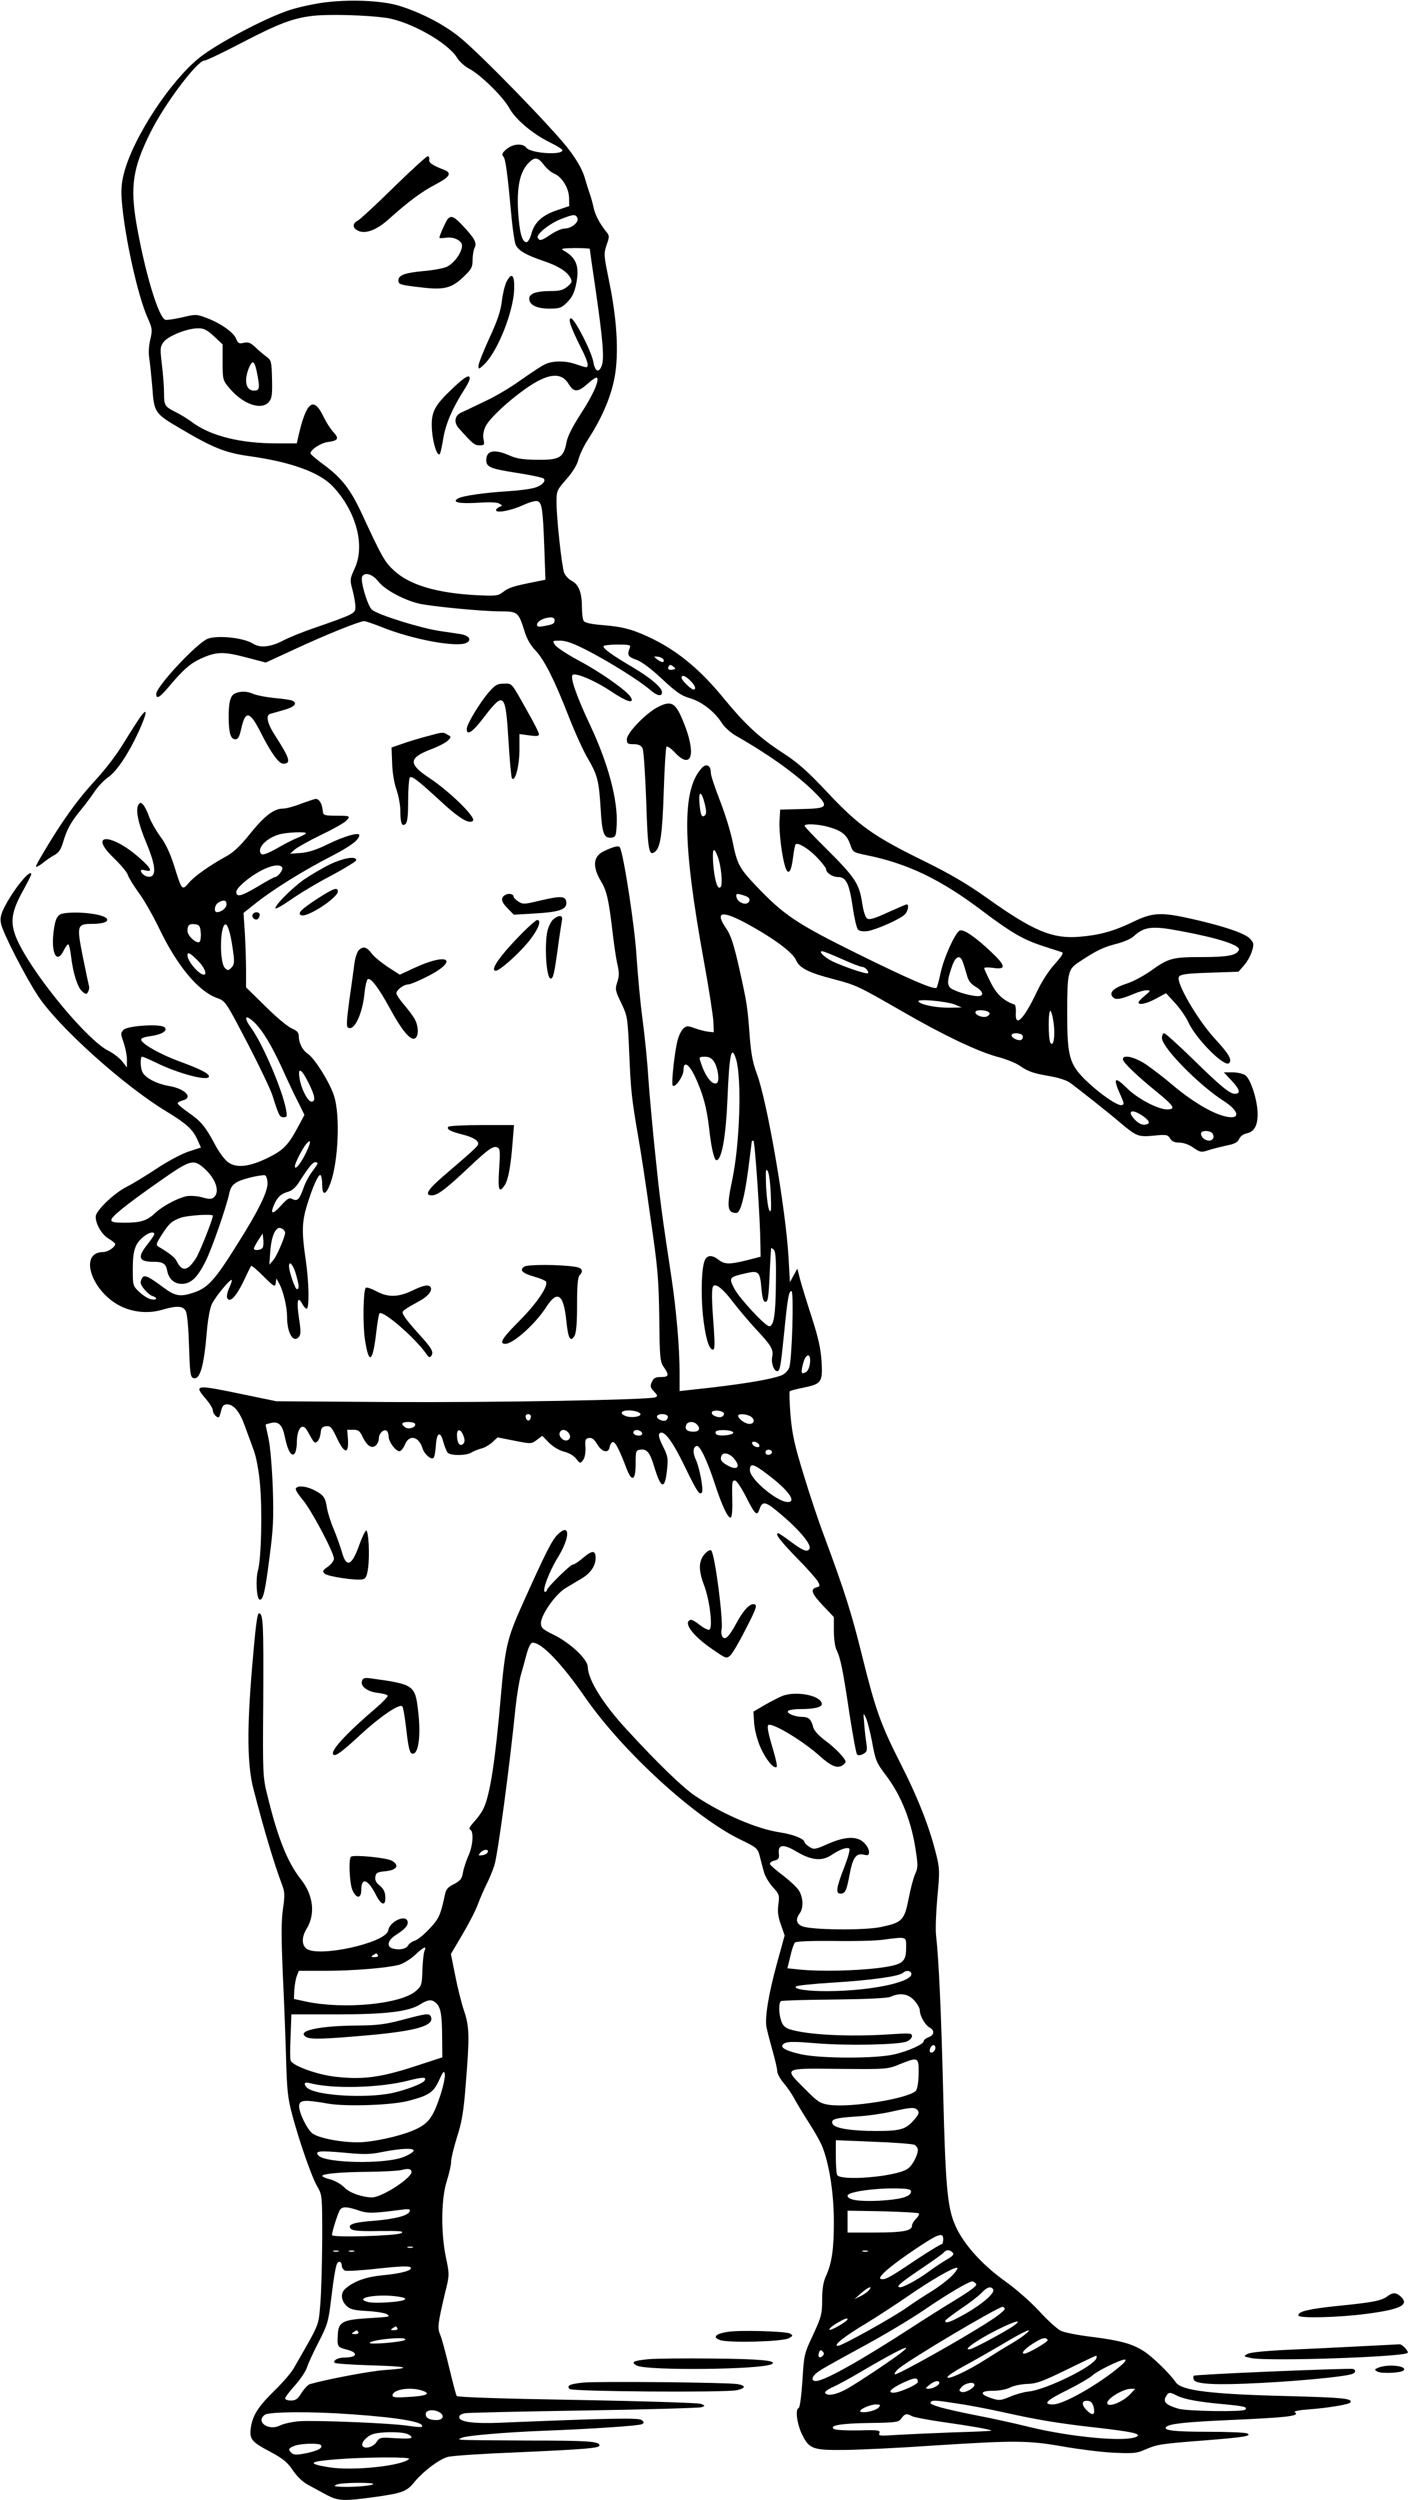 <?xml version="1.0" standalone="no"?>
<!DOCTYPE svg PUBLIC "-//W3C//DTD SVG 20010904//EN"
 "http://www.w3.org/TR/2001/REC-SVG-20010904/DTD/svg10.dtd">
<svg version="1.0" xmlns="http://www.w3.org/2000/svg"
 width="721pt" height="1280pt" viewBox="0 0 721 1280"
 preserveAspectRatio="xMidYMid meet">
<g transform="translate(0,1280) scale(0.1,-0.1)"
fill="#000000" stroke="none">
<path d="M1645 12785 c-55 -8 -134 -26 -175 -41 -124 -43 -359 -168 -447 -238
-152 -121 -343 -413 -389 -596 -12 -47 -15 -86 -10 -143 15 -181 81 -479 131
-592 25 -56 26 -63 15 -112 -8 -30 -10 -69 -6 -95 4 -24 11 -92 16 -151 9
-130 12 -134 147 -213 164 -97 227 -122 347 -139 218 -30 365 -84 433 -158
119 -129 164 -303 108 -420 -23 -51 -24 -55 -10 -107 8 -30 15 -69 15 -87 0
-34 -3 -36 -225 -113 -49 -17 -116 -44 -148 -61 -63 -32 -115 -37 -150 -15
-48 31 -181 45 -233 26 -56 -22 -264 -245 -264 -283 0 -28 17 -19 62 34 75 90
112 122 166 147 80 36 115 37 230 7 l103 -27 152 70 c157 73 329 142 352 142
7 0 48 -14 91 -31 159 -64 385 -105 433 -80 29 16 12 38 -33 45 -17 3 -62 9
-101 15 -103 15 -325 85 -351 110 -23 22 -61 152 -49 170 14 24 54 11 84 -28
34 -42 131 -94 210 -112 64 -14 321 -39 413 -39 89 0 93 -3 124 -102 11 -37
31 -72 55 -97 46 -48 98 -151 172 -341 31 -80 75 -176 97 -213 50 -86 57 -114
66 -260 7 -126 17 -151 58 -145 19 3 21 11 24 67 6 125 -43 310 -134 504 -74
157 -108 256 -90 263 22 8 117 -33 196 -86 79 -53 119 -65 101 -31 -17 32
-151 127 -265 188 -60 32 -115 68 -124 81 -14 22 -14 22 27 22 30 0 69 -14
146 -54 113 -59 261 -152 313 -197 36 -32 62 -37 62 -13 0 24 -58 73 -152 129
-102 60 -148 93 -148 106 0 5 32 9 71 9 64 0 70 -2 64 -17 -15 -36 -9 -46 32
-60 28 -10 73 -43 132 -98 72 -67 98 -86 142 -99 61 -17 128 -69 165 -127 13
-21 45 -50 71 -65 163 -93 296 -187 391 -277 91 -88 87 -96 -50 -99 l-113 -3
-3 -55 c-4 -60 13 -192 30 -241 15 -43 30 -23 39 51 4 34 10 64 13 67 12 12
67 -22 111 -68 25 -26 45 -53 45 -58 0 -19 32 -41 60 -41 42 0 58 -30 76 -150
8 -57 20 -110 27 -118 7 -9 24 -12 49 -9 42 6 163 59 190 84 17 15 25 53 11
53 -3 0 -47 -19 -96 -41 -67 -31 -94 -39 -106 -32 -10 6 -20 38 -27 86 -15 94
-37 127 -188 277 -58 57 -106 108 -106 112 0 13 73 9 127 -7 65 -19 90 -40
107 -89 13 -39 15 -40 82 -54 213 -43 383 -125 599 -289 145 -109 205 -144
310 -178 44 -14 86 -28 93 -30 10 -4 -3 -23 -37 -61 -31 -34 -68 -91 -92 -143
-68 -143 -113 -186 -107 -103 1 19 -2 37 -7 39 -56 19 -92 53 -122 113 -18 36
-33 69 -33 73 0 5 20 5 44 2 69 -11 68 9 -6 79 -82 78 -143 120 -163 112 -23
-9 -83 -141 -99 -220 -8 -37 -17 -70 -20 -73 -12 -12 -142 44 -411 177 -305
151 -371 195 -512 343 -88 93 -98 112 -122 230 -10 51 -40 146 -65 210 -25 64
-46 127 -46 140 0 39 -23 51 -47 24 -102 -111 -99 -382 12 -991 25 -136 46
-274 48 -305 l2 -56 -29 3 c-16 2 -47 10 -69 18 -35 13 -42 12 -57 -1 -9 -8
-22 -32 -28 -53 -16 -51 -36 -231 -27 -240 12 -13 55 48 55 79 0 49 27 34 59
-33 40 -86 60 -157 72 -263 11 -101 26 -165 38 -165 26 0 48 118 56 310 10
237 20 283 44 208 30 -97 20 -429 -19 -617 -30 -141 -26 -171 21 -171 20 0 41
76 60 219 10 80 19 147 19 149 0 1 4 2 8 2 8 0 35 -406 36 -534 l1 -60 -70
-18 c-89 -22 -114 -22 -145 2 -31 25 -56 25 -69 2 -18 -33 -23 -165 -12 -281
12 -116 31 -181 52 -181 9 0 10 27 4 113 -11 143 -12 203 -2 213 14 14 52 -17
102 -84 28 -36 80 -98 116 -137 79 -84 91 -104 83 -143 -6 -30 9 -72 26 -72
14 0 18 24 35 192 18 183 24 218 38 218 13 0 3 -355 -12 -393 -6 -15 -23 -32
-38 -38 -59 -23 -221 -49 -460 -74 l-63 -7 0 95 c0 127 -17 322 -41 482 -51
336 -60 406 -83 630 -14 132 -30 310 -36 395 -5 85 -19 222 -30 303 -11 82
-24 223 -30 315 -8 149 -67 533 -86 564 -6 10 -31 4 -80 -19 -57 -26 -62 -79
-16 -156 28 -45 39 -93 57 -244 8 -72 20 -154 27 -182 9 -40 9 -59 -1 -89 -12
-36 -11 -43 20 -107 32 -67 33 -72 41 -254 8 -192 12 -233 47 -436 12 -66 40
-250 62 -410 38 -261 42 -313 45 -512 2 -207 4 -224 23 -252 29 -41 26 -51
-14 -51 -28 0 -38 -5 -47 -25 -10 -22 -8 -29 11 -49 19 -20 20 -24 6 -30 -36
-13 -817 -27 -1360 -24 l-580 4 -150 31 c-268 56 -275 56 -210 -20 19 -22 35
-48 35 -58 0 -19 26 -44 33 -32 2 4 7 20 11 36 5 20 13 27 29 27 34 0 65 -38
91 -111 13 -35 33 -90 45 -123 13 -34 26 -104 32 -170 13 -136 7 -385 -10
-446 -13 -48 -7 -150 10 -150 17 0 27 43 49 216 19 144 22 197 17 354 -4 107
-13 215 -22 255 -8 38 -15 71 -15 71 0 1 11 5 25 8 42 11 61 -8 74 -72 14 -70
35 -105 51 -82 5 8 10 32 10 52 0 75 29 109 54 62 34 -62 37 -66 51 -54 8 6
15 26 17 43 2 26 8 33 28 35 22 3 29 -5 55 -60 38 -81 61 -85 57 -10 l-4 52
31 0 c26 0 34 -6 48 -37 23 -46 46 -61 67 -44 9 8 16 24 16 36 0 26 24 50 40
40 5 -3 10 -17 10 -29 0 -28 36 -76 56 -76 7 0 20 16 28 35 22 53 71 41 90
-21 9 -29 44 -60 56 -48 5 5 10 33 12 63 4 68 23 77 38 19 7 -24 17 -49 22
-55 14 -17 98 -16 123 1 11 7 34 16 50 20 17 4 42 19 56 32 l27 25 86 -17 c86
-17 87 -17 115 4 l28 21 34 -35 c21 -21 51 -39 77 -46 25 -6 51 -21 63 -37 20
-25 21 -25 35 -6 9 12 13 37 12 65 -3 39 0 45 18 48 16 2 27 -7 42 -32 24 -41
59 -49 64 -14 2 12 9 23 15 25 12 4 33 -34 70 -132 28 -75 48 -67 48 20 0 65
1 70 23 73 34 5 50 -13 72 -87 35 -116 55 -121 66 -13 6 55 4 67 -21 117 -19
37 -25 59 -18 66 21 21 64 -34 128 -166 64 -132 78 -154 90 -135 8 13 -13 128
-32 167 -16 35 -15 64 4 70 16 6 53 -71 93 -192 37 -114 66 -175 81 -175 6 0
10 30 9 78 -2 109 -2 112 14 112 8 0 33 -38 57 -85 44 -87 55 -98 66 -67 19
54 30 51 143 -48 79 -71 126 -132 115 -150 -11 -18 -32 -10 -93 35 -33 25 -63
45 -66 45 -20 0 5 -34 92 -124 55 -55 104 -111 111 -124 11 -21 10 -24 -8 -29
-33 -9 -25 -32 34 -94 l55 -58 0 -71 c0 -40 6 -83 14 -98 20 -40 33 -104 66
-327 17 -109 34 -203 39 -208 5 -5 18 -4 31 3 20 11 22 17 16 58 -4 26 -9 72
-11 102 -5 53 -4 54 9 25 8 -16 21 -70 31 -119 18 -100 22 -110 76 -181 76
-102 128 -235 149 -384 11 -70 10 -86 -3 -114 -9 -18 -24 -75 -34 -127 -22
-112 -33 -123 -143 -146 -86 -18 -355 -15 -402 4 -31 13 -35 36 -13 66 21 28
18 85 -6 120 -12 17 -49 51 -82 76 -33 25 -62 50 -64 56 -2 7 8 15 22 18 23 6
26 11 23 39 -4 45 25 47 93 6 75 -44 128 -49 177 -16 42 28 77 41 91 33 5 -4
-6 -45 -25 -94 -42 -107 -46 -137 -20 -137 24 0 31 15 46 95 16 88 33 113 71
105 25 -6 29 -4 29 15 0 11 -11 32 -25 45 -35 36 -97 34 -187 -6 -65 -29 -71
-29 -94 -14 -13 8 -24 19 -24 23 0 17 -59 41 -128 51 -119 18 -294 94 -433
187 -62 42 -184 159 -345 334 -124 133 -203 260 -204 325 0 39 -88 123 -176
166 -55 27 -64 35 -64 59 0 42 73 146 124 178 25 15 64 38 87 52 44 27 69 64
69 104 0 39 -17 40 -62 2 -23 -20 -47 -36 -54 -36 -14 0 -134 -119 -134 -132
0 -4 -4 -8 -9 -8 -18 0 21 105 66 177 64 104 63 180 -2 116 -29 -29 -61 -92
-180 -357 -78 -174 -88 -217 -110 -466 -29 -338 -56 -514 -91 -583 -9 -18 -30
-47 -48 -66 -20 -22 -27 -35 -19 -38 20 -7 15 -83 -8 -133 -11 -25 -24 -63
-28 -85 -5 -34 -13 -43 -46 -61 -33 -16 -42 -27 -48 -60 -21 -99 -30 -119 -80
-171 -27 -29 -61 -56 -74 -59 -13 -4 -28 -15 -34 -25 -10 -19 -51 -25 -83 -13
-28 11 -18 43 22 68 48 30 66 52 58 72 -13 33 -92 -6 -98 -49 -10 -65 -370
-143 -422 -91 -22 21 -20 60 4 99 46 75 35 172 -29 253 -69 87 -120 215 -173
435 -22 88 -23 108 -20 477 2 398 0 450 -22 450 -9 0 -18 -71 -35 -275 -27
-319 -25 -503 7 -625 55 -213 106 -383 148 -494 12 -32 13 -52 3 -119 -9 -62
-9 -140 -1 -332 7 -137 14 -334 17 -437 4 -154 9 -202 30 -280 36 -137 101
-324 130 -373 25 -43 25 -45 25 -272 -1 -125 -5 -275 -10 -332 -10 -113 -1
-91 -136 -326 -12 -22 -57 -74 -99 -115 -84 -82 -112 -127 -121 -192 -7 -56 4
-70 101 -121 65 -35 87 -53 115 -95 22 -32 51 -60 80 -75 25 -14 67 -36 94
-51 58 -30 84 -32 238 -11 150 21 170 28 212 80 43 52 123 113 168 126 18 6
181 17 362 24 336 15 416 21 416 35 0 21 -59 25 -360 25 -179 1 -334 2 -345 4
-19 2 -19 3 2 11 28 11 217 27 413 35 263 10 493 26 507 34 12 6 12 10 -1 21
-16 12 -154 10 -731 -14 -125 -5 -199 4 -203 26 -2 12 6 18 30 23 18 3 294 9
613 14 319 5 589 13 599 17 18 7 17 8 -5 17 -13 5 -298 14 -634 20 -375 6
-612 14 -616 20 -4 5 -21 71 -39 146 -18 75 -38 151 -46 168 -15 36 -12 56 26
218 22 88 22 90 3 180 -26 129 -24 298 5 389 12 37 22 82 22 99 0 16 14 73 30
125 25 77 34 129 45 271 20 246 19 295 -9 377 -13 38 -33 119 -45 180 l-22
110 59 100 c32 54 69 125 80 157 12 32 32 77 43 99 12 23 30 66 40 96 17 48
79 510 109 811 7 63 19 137 27 165 8 28 22 77 30 109 11 38 21 57 31 57 46 0
148 -106 271 -284 192 -275 553 -606 788 -722 87 -42 93 -47 103 -85 5 -21 15
-57 21 -80 5 -22 26 -58 46 -80 34 -37 35 -42 29 -89 -5 -36 -2 -63 13 -104
l19 -55 -38 -138 c-45 -164 -64 -281 -55 -332 4 -20 18 -74 31 -120 13 -46 24
-93 24 -105 0 -12 15 -40 34 -62 18 -21 41 -55 51 -74 10 -19 44 -76 76 -126
32 -49 66 -110 74 -135 34 -93 55 -236 55 -374 0 -141 -10 -211 -41 -279 -13
-29 -19 -65 -19 -120 0 -74 -4 -87 -46 -179 -46 -98 -47 -102 -55 -236 -5 -76
-13 -137 -19 -139 -18 -6 -10 -76 14 -129 39 -82 55 -88 226 -86 80 1 286 11
458 23 408 26 477 26 653 -5 79 -14 196 -29 259 -32 103 -5 121 -3 162 15 63
27 76 30 297 47 213 17 251 23 229 36 -7 5 -98 9 -203 9 -172 0 -231 7 -213
25 16 16 100 25 323 35 299 13 366 21 335 40 -7 5 22 11 66 14 106 8 213 26
219 36 12 20 -35 25 -300 32 -412 10 -564 28 -594 71 -31 45 -116 128 -160
157 -60 40 -121 57 -271 76 -68 8 -139 22 -158 31 -18 9 -68 54 -110 100 -43
47 -118 113 -170 150 -127 90 -227 203 -266 303 -35 87 -45 207 -56 660 -10
405 -22 683 -37 815 -3 28 0 114 7 192 13 136 12 147 -8 227 -35 138 -91 281
-180 456 -103 203 -129 277 -198 555 -53 216 -91 334 -193 609 -29 76 -77 220
-107 320 -46 150 -57 201 -66 300 -5 65 -7 120 -4 123 3 3 36 12 73 19 90 19
96 28 90 134 -4 64 -16 120 -50 225 -25 77 -52 165 -60 195 l-14 55 -19 -35
-19 -35 -7 126 c-14 249 -110 803 -163 944 -20 52 -29 101 -36 190 -11 150
-13 166 -55 354 -27 118 -42 164 -65 197 -61 89 -24 96 115 20 129 -71 226
-143 242 -181 17 -41 64 -65 196 -99 111 -29 124 -35 348 -164 211 -122 384
-204 485 -232 44 -11 96 -32 115 -45 46 -32 71 -40 157 -55 42 -7 85 -21 102
-33 47 -35 201 -156 261 -208 80 -67 90 -71 170 -63 63 6 69 5 82 -15 9 -15
23 -21 47 -21 21 0 50 -10 72 -26 35 -24 41 -25 76 -13 21 7 63 17 93 24 42 8
57 16 65 33 6 14 22 26 38 29 39 8 57 39 57 99 0 69 -35 179 -63 199 -12 8
-41 15 -65 15 l-45 0 42 -45 c41 -44 45 -65 14 -65 -26 0 -73 39 -214 177 -75
73 -141 133 -148 133 -6 0 -11 -11 -11 -24 0 -49 189 -241 315 -322 67 -42 87
-84 41 -84 -65 0 -186 67 -305 168 -42 36 -103 82 -135 104 -59 38 -116 50
-116 25 0 -16 70 -83 172 -166 91 -74 101 -91 54 -91 -46 0 -152 56 -203 107
-68 67 -76 56 -32 -41 16 -36 16 -41 3 -44 -22 -5 -115 60 -185 128 -82 81
-94 121 -94 335 0 217 3 232 61 270 89 59 123 75 188 92 37 9 77 26 91 39 54
50 95 55 236 28 197 -36 312 -74 303 -97 -10 -28 -55 -37 -190 -37 -152 0
-170 -5 -266 -74 -35 -24 -87 -52 -116 -61 -74 -24 -98 -50 -69 -74 14 -11 43
-5 109 23 21 9 48 16 60 16 22 -1 21 -2 -10 -28 -18 -15 -32 -30 -32 -34 0
-16 42 -7 91 20 l50 27 46 -50 c25 -27 57 -73 70 -102 41 -86 184 -229 207
-206 16 17 0 46 -72 124 -91 99 -202 291 -185 318 8 13 39 17 157 21 l148 5
28 32 c16 18 34 50 41 73 11 37 10 42 -10 64 -26 28 -133 64 -296 101 -159 36
-203 34 -303 -15 -97 -47 -173 -68 -274 -76 -139 -12 -238 30 -476 200 -97 69
-185 121 -317 186 -261 128 -335 180 -496 351 -106 113 -154 155 -233 206
-117 76 -191 145 -296 273 -117 144 -229 239 -360 305 -100 50 -157 66 -258
74 -63 5 -97 12 -103 22 -5 8 -9 39 -9 70 0 75 -16 116 -52 135 -16 8 -33 27
-39 41 -12 33 -39 276 -39 360 0 60 1 63 50 119 33 37 55 74 62 101 6 24 28
71 50 104 65 101 107 195 129 287 30 121 22 308 -20 513 -29 142 -30 148 -15
194 16 45 16 48 -5 73 -32 41 -54 83 -62 122 -4 19 -12 49 -18 65 -6 17 -18
55 -27 86 -11 38 -37 85 -79 141 -77 103 -458 495 -562 578 -80 65 -196 125
-308 160 -91 28 -263 35 -400 15z m330 -76 c121 -17 317 -126 365 -204 12 -20
40 -45 61 -56 57 -29 175 -144 206 -201 32 -59 121 -134 209 -177 35 -17 64
-35 64 -40 0 -27 -164 -16 -185 13 -18 24 -69 20 -102 -8 -22 -19 -25 -27 -15
-38 11 -14 20 -77 42 -316 6 -62 15 -123 21 -136 14 -29 51 -51 139 -81 78
-26 124 -55 141 -88 10 -18 8 -24 -15 -44 -22 -18 -39 -23 -86 -23 -73 0 -110
-13 -110 -39 0 -32 38 -51 103 -51 53 0 62 3 92 33 24 24 36 48 45 91 19 92 2
137 -65 174 -16 9 -5 11 58 12 42 0 77 -2 77 -4 0 -2 13 -96 30 -209 38 -263
45 -354 31 -390 -15 -39 -34 -29 -43 21 -9 53 -96 222 -114 222 -17 0 -2 -45
50 -148 36 -71 44 -102 27 -102 -5 0 -28 7 -51 15 -56 20 -123 19 -163 -2 -18
-9 -72 -45 -122 -80 -49 -36 -132 -85 -185 -109 -52 -25 -106 -51 -120 -57
-32 -16 -37 -49 -11 -79 70 -79 81 -88 106 -88 25 0 27 2 21 31 -4 20 0 44 10
65 20 41 112 128 207 195 113 79 181 86 219 23 26 -44 48 -43 98 2 22 20 43
34 47 30 13 -13 -20 -88 -82 -183 -43 -67 -68 -115 -74 -147 -15 -79 -34 -91
-149 -90 -76 1 -108 6 -145 23 -76 33 -117 25 -117 -25 0 -35 21 -44 157 -65
70 -11 132 -24 137 -29 14 -14 -12 -39 -53 -49 -20 -5 -79 -13 -131 -16 -124
-8 -227 -23 -253 -36 -37 -20 3 -29 99 -23 58 4 98 3 110 -4 18 -10 18 -11 2
-17 -10 -4 -18 -12 -18 -17 0 -17 79 -2 141 27 31 14 63 23 72 19 22 -8 27
-41 34 -231 l6 -171 -59 -12 c-102 -20 -131 -29 -158 -51 -26 -20 -36 -21
-139 -16 -199 11 -336 51 -416 123 -51 46 -62 65 -170 298 -56 120 -101 178
-188 243 -40 29 -73 57 -73 62 0 19 52 53 89 58 53 7 59 18 28 51 -14 15 -36
49 -49 76 -53 112 -90 81 -132 -106 l-6 -28 -104 0 c-183 0 -332 37 -426 104
-25 19 -65 44 -90 56 -57 29 -60 33 -60 100 0 30 -5 95 -11 144 -10 82 -9 91
9 115 22 30 119 70 175 70 30 1 46 -7 82 -40 l45 -42 0 -91 c0 -88 1 -93 32
-130 69 -84 164 -119 204 -75 16 18 19 35 17 118 -2 92 -4 97 -30 116 -15 11
-41 33 -56 48 -24 22 -35 27 -58 22 -25 -6 -30 -3 -39 19 -12 33 -78 80 -149
107 -55 21 -58 21 -129 4 -40 -9 -79 -15 -86 -12 -35 14 -104 243 -147 490
-33 193 -19 288 72 470 72 145 239 367 276 367 9 0 93 40 187 89 192 100 265
128 369 140 82 9 268 4 372 -10z m810 -753 c14 -19 38 -39 53 -45 40 -17 75
-74 76 -124 l1 -42 -65 -22 c-75 -26 -114 -62 -130 -123 -6 -22 -17 -40 -24
-40 -23 0 -36 50 -43 159 -7 122 9 199 51 244 33 35 50 34 81 -7z m172 -273
c8 -21 -31 -53 -66 -53 -14 0 -46 -14 -70 -30 -49 -33 -57 -35 -67 -18 -11 17
60 74 120 97 63 25 75 25 83 4z m-1638 -807 c12 -64 9 -76 -18 -76 -42 0 -53
52 -26 117 19 46 30 36 44 -41z m1521 -1250 c0 -19 -7 -23 -53 -31 -29 -6 -37
-4 -37 7 0 17 35 36 68 37 13 1 22 -5 22 -13z m558 -203 c5 -18 -10 -16 -34 2
-18 15 -18 15 5 13 14 -2 26 -9 29 -15z m48 -51 c-22 -5 -30 3 -21 18 5 8 11
7 22 -2 15 -12 14 -13 -1 -16z m89 -57 c25 -24 32 -45 16 -45 -12 0 -61 47
-61 60 0 17 20 11 45 -15z m74 -631 c8 -32 9 -50 2 -57 -17 -17 -24 -1 -29 59
-6 68 10 67 27 -2z m65 -266 c18 -45 28 -140 17 -158 -15 -22 -32 31 -39 118
-5 78 2 90 22 40z m164 -227 c-7 -35 -68 -13 -68 24 0 10 7 11 35 2 24 -7 35
-16 33 -26z m473 -301 c49 -22 95 -40 103 -40 16 0 38 -24 30 -33 -7 -6 -130
36 -185 63 -40 21 -69 50 -49 50 7 0 52 -18 101 -40z m618 -12 c5 -13 14 -42
21 -66 8 -33 20 -48 46 -64 39 -23 45 -48 12 -48 -42 0 -133 29 -145 46 -14
19 -10 45 14 112 16 46 39 55 52 20z m-37 -222 l33 -14 -63 -1 c-68 -1 -148
15 -159 32 -9 15 147 1 189 -17z m175 -43 c2 -6 -5 -14 -16 -18 -24 -7 -64 12
-55 26 8 13 66 7 71 -8z m329 -55 c8 -65 -2 -121 -17 -97 -12 19 -12 176 1
163 5 -5 12 -35 16 -66z m-160 -59 c3 -6 2 -15 -4 -21 -11 -11 -52 6 -52 22 0
14 47 13 56 -1z m-1580 -134 c21 -32 30 -100 15 -110 -24 -14 -62 37 -85 113
-7 19 -4 22 23 22 21 0 35 -7 47 -25z m2194 -277 c39 -27 43 -42 13 -46 -14
-2 -32 6 -48 22 -47 47 -23 63 35 24z m357 -89 c6 -6 9 -18 6 -25 -11 -28 -63
-9 -63 23 0 16 42 17 57 2z m-2260 -314 c3 -78 2 -96 -7 -82 -7 10 -14 64 -17
120 -3 83 -2 98 8 82 7 -10 14 -64 16 -120z m26 -458 c-1 -158 -11 -217 -34
-217 -20 0 -153 143 -179 193 -29 56 -26 59 58 78 67 16 74 9 81 -78 5 -51 10
-68 21 -68 12 0 16 24 21 135 3 74 7 137 8 140 0 2 7 -2 14 -9 9 -9 12 -56 10
-174z m175 -403 c-2 -21 -10 -42 -20 -48 -25 -15 -28 -6 -16 42 14 54 41 58
36 6z m-890 -250 c12 -4 22 -10 22 -14 0 -14 -48 -20 -75 -10 -50 19 -5 39 53
24z m449 -10 c2 -6 -3 -14 -12 -18 -20 -7 -58 11 -49 25 8 13 56 7 61 -7z
m-989 -21 c-4 -22 -22 -20 -26 1 -2 10 3 16 13 16 10 0 15 -7 13 -17z m702 3
c0 -8 -6 -16 -12 -19 -18 -6 -50 12 -43 24 10 15 55 11 55 -5z m421 4 c26 -14
24 -40 -3 -40 -22 0 -58 26 -58 42 0 11 37 10 61 -2z m-1716 -39 c9 -16 -28
-31 -48 -20 -9 6 -17 14 -17 19 0 13 57 13 65 1z m1443 -3 c21 -21 13 -38 -17
-38 -33 0 -46 13 -37 35 7 18 37 20 54 3z m-1194 -61 c7 -19 6 -31 -2 -39 -17
-17 -32 5 -32 45 0 36 21 31 34 -6z m534 21 c16 -16 15 -35 -3 -42 -19 -7 -46
20 -39 39 7 18 26 19 42 3z m380 -5 c2 -8 -5 -13 -17 -13 -21 0 -35 13 -24 24
10 10 36 3 41 -11z m467 2 c0 -11 -59 -19 -82 -11 -8 3 -11 11 -8 16 8 14 90
9 90 -5z m133 -63 c3 -9 -2 -13 -14 -10 -9 1 -19 9 -22 16 -3 9 2 13 14 10 9
-1 19 -9 22 -16z m65 -37 c1 -5 -6 -11 -15 -13 -11 -2 -18 3 -18 13 0 17 30
18 33 0z m-190 -38 c29 -37 12 -55 -31 -33 -37 19 -46 32 -38 52 9 23 46 13
69 -19z m168 -76 c106 -80 150 -141 103 -141 -54 0 -194 117 -194 163 0 38 18
34 91 -22z m-1433 -1933 c-3 -7 -15 -15 -28 -16 -21 -3 -22 -2 -11 12 16 19
44 21 39 4z m2142 -487 c0 -79 -16 -90 -145 -107 -118 -14 -289 -18 -396 -8
l-67 7 15 61 c7 33 18 65 24 71 6 6 83 9 197 8 103 -2 216 1 252 6 125 16 120
18 120 -38z m-2466 -18 c-5 -10 -9 -54 -11 -98 -2 -75 -4 -82 -32 -107 -76
-69 -371 -97 -566 -55 l-60 13 2 46 c2 25 7 57 13 72 l10 26 134 0 c142 0 316
14 380 31 21 6 57 28 80 49 44 42 63 51 50 23z m-239 -23 c3 -6 -4 -10 -17
-10 -18 0 -20 2 -8 10 19 12 18 12 25 0z m2730 -89 c26 -44 -190 -93 -420 -95
-107 -1 -183 10 -169 24 5 5 92 14 194 20 192 12 336 32 354 50 12 12 33 13
41 1z m16 -142 c16 -17 29 -40 29 -51 0 -28 27 -76 50 -88 27 -15 25 -39 -5
-50 -14 -5 -25 -14 -25 -20 0 -15 -73 -49 -147 -67 -94 -23 -378 -23 -483 0
-87 20 -114 39 -81 57 17 8 56 8 161 -1 155 -13 420 -8 463 9 15 6 27 19 27
28 0 15 -11 16 -112 9 -209 -14 -426 -3 -515 26 -22 7 -35 20 -42 41 -14 38
-14 95 -2 103 6 3 128 7 273 8 168 2 272 7 288 14 48 22 90 16 121 -18z
m-2447 -15 c23 -23 29 -56 30 -173 l1 -104 -150 -49 c-172 -55 -260 -66 -400
-50 -93 11 -217 56 -227 83 -3 8 -3 64 0 125 l4 111 232 0 c252 0 370 14 429
52 39 25 60 26 81 5z m2556 -228 c0 -16 -18 -31 -27 -22 -8 8 5 36 17 36 5 0
10 -6 10 -14z m-86 -135 c-1 -47 -7 -78 -15 -86 -42 -40 -335 -87 -444 -71
-45 7 -58 15 -122 80 -111 111 -118 107 175 104 246 -2 247 -2 312 25 93 37
95 36 94 -52z m-2449 -108 c-35 -107 -59 -141 -117 -170 -64 -32 -186 -62
-278 -70 -83 -6 -217 16 -258 43 -29 19 -75 115 -70 146 4 27 30 29 148 8 94
-16 330 -8 414 15 103 27 126 43 154 104 22 48 26 52 30 32 2 -14 -8 -62 -23
-108z m-81 75 c-10 -16 -94 -48 -167 -64 -136 -28 -385 -13 -433 26 -21 19
-17 33 9 26 115 -32 363 -26 512 13 71 18 91 18 79 -1z m2525 -152 c9 -11 6
-21 -15 -45 -44 -53 -71 -61 -198 -61 -128 0 -214 14 -223 37 -9 23 11 30 120
37 56 3 138 15 182 25 101 23 120 24 134 7z m-16 -177 c9 -6 17 -16 17 -25 0
-29 -29 -83 -53 -98 -61 -41 -348 -64 -361 -30 -3 9 -6 52 -6 96 l0 81 193 -8
c105 -4 200 -11 210 -16z m-2565 -31 c-3 -7 -27 -22 -54 -32 -95 -37 -401 -31
-434 9 -19 23 4 25 132 14 103 -10 135 -9 198 4 98 19 163 21 158 5z m-11
-105 c10 -28 -150 -133 -202 -133 -49 0 -117 24 -142 51 -16 17 -47 34 -70 41
-24 5 -43 14 -43 18 0 11 93 20 240 21 74 1 149 5 165 9 36 9 48 7 52 -7z
m2558 -103 c0 -26 -53 -41 -163 -47 -104 -5 -162 4 -162 26 0 19 136 39 250
37 59 -1 75 -4 75 -16z m-2831 -96 c48 -17 75 -16 215 2 44 6 53 5 49 -7 -7
-22 -74 -40 -187 -49 -106 -8 -135 -20 -113 -42 9 -9 52 -12 145 -10 107 1
128 -1 112 -11 -24 -14 -355 -24 -355 -10 0 19 32 118 42 131 14 16 35 15 92
-4z m2871 -16 c4 -3 -3 -16 -14 -27 -12 -12 -21 -28 -21 -36 0 -26 -47 -35
-191 -35 l-139 0 0 56 0 56 179 -3 c99 -3 183 -7 186 -11z m125 -133 c0 -14
-4 -25 -9 -25 -5 0 -63 -35 -128 -78 -141 -95 -159 -104 -181 -100 -25 5 41
63 173 152 121 81 145 90 145 51z m-2717 -42 c-7 -2 -19 -2 -25 0 -7 3 -2 5
12 5 14 0 19 -2 13 -5z m-380 -20 c-7 -2 -19 -2 -25 0 -7 3 -2 5 12 5 14 0 19
-2 13 -5z m80 0 c-7 -2 -19 -2 -25 0 -7 3 -2 5 12 5 14 0 19 -2 13 -5z m2630
0 c-7 -2 -19 -2 -25 0 -7 3 -2 5 12 5 14 0 19 -2 13 -5z m435 -5 c9 -9 2 -18
-31 -37 -24 -14 -66 -42 -93 -62 -51 -38 -126 -79 -144 -79 -26 0 -2 21 100
90 61 41 116 80 122 87 13 16 30 17 46 1z m-3128 -67 c0 -10 8 -22 17 -26 10
-3 87 1 171 11 105 11 156 14 164 6 15 -15 -47 -32 -146 -41 -82 -8 -146 -31
-188 -69 -25 -21 -22 -59 5 -86 19 -19 37 -24 111 -28 48 -3 93 -11 99 -17 13
-13 23 -12 -106 -20 -122 -8 -144 -20 -147 -81 -4 -65 -2 -67 45 -79 63 -16
55 -41 -13 -41 -32 0 -60 -16 -48 -27 4 -4 89 -10 189 -13 188 -5 214 -14 67
-24 -69 -4 -301 -48 -383 -72 -10 -3 -29 -23 -43 -45 -19 -31 -30 -39 -54 -39
-17 0 -30 5 -30 11 0 6 22 35 49 65 27 30 55 71 62 91 6 21 34 81 61 133 45
88 50 104 63 215 15 122 24 174 32 188 8 14 23 7 23 -12z m3125 -52 c-22 -22
-69 -58 -105 -80 -36 -22 -92 -58 -125 -82 -75 -53 -334 -197 -354 -197 -28 0
29 46 144 115 61 37 157 100 215 140 116 80 227 145 250 145 8 0 -2 -17 -25
-41z m123 -41 c8 -8 -18 -29 -106 -83 -64 -39 -164 -102 -222 -140 -267 -173
-449 -275 -492 -275 -30 0 -20 28 20 53 20 14 122 70 225 126 103 56 244 140
311 186 112 77 227 145 245 145 4 0 12 -5 19 -12z m-549 -34 c-7 -8 -26 -22
-43 -30 l-31 -15 35 31 c36 32 62 41 39 14z m637 5 c10 -18 -54 -74 -141 -124
-77 -43 -105 -54 -105 -37 0 4 36 31 79 61 44 29 92 66 107 82 29 31 48 36 60
18z m-3046 -37 c32 -5 41 -10 31 -16 -19 -12 -152 -20 -185 -12 -83 21 47 44
154 28z m3105 -62 c3 -5 -31 -34 -77 -63 -141 -92 -478 -280 -486 -273 -4 4 7
19 23 32 66 53 506 314 530 314 2 0 7 -4 10 -10z m-805 -54 c0 -10 -81 -57
-92 -54 -6 2 8 16 32 31 42 25 60 32 60 23z m854 -31 c-35 -26 -203 -117 -226
-122 -44 -9 31 45 136 98 92 46 135 58 90 24z m-3159 -15 c3 -6 -4 -10 -17
-10 -18 0 -20 2 -8 10 19 12 18 12 25 0z m-200 -20 c3 -6 -4 -10 -17 -10 -18
0 -20 2 -8 10 19 12 18 12 25 0z m3415 -11 c-13 -11 -45 -32 -70 -47 -25 -14
-85 -51 -135 -83 -94 -60 -200 -108 -193 -88 2 6 37 30 78 52 41 22 131 73
199 113 122 73 170 93 121 53z m-3175 -28 c-12 -12 -193 -27 -182 -15 9 10 78
21 142 23 30 1 45 -3 40 -8z m3290 -1 c5 -8 -101 -70 -120 -70 -19 0 2 25 42
50 49 32 68 36 78 20z m-745 -61 c-43 -35 -223 -155 -281 -188 -55 -31 -102
-40 -114 -22 -3 6 15 19 40 30 25 11 89 46 143 78 187 110 274 152 212 102z
m-408 -21 c-15 -15 -26 -4 -18 18 5 13 9 15 18 6 9 -9 9 -15 0 -24z m1402 -12
c-16 -43 -259 -161 -347 -170 -23 -2 -66 -14 -94 -26 -48 -20 -56 -21 -94 -9
-65 21 -62 39 6 39 33 0 69 7 88 17 18 9 56 17 87 18 47 1 77 12 200 72 80 39
148 72 152 72 4 1 5 -5 2 -13z m126 -37 c-110 -94 -293 -199 -348 -199 -55 0
-34 21 76 75 56 28 112 61 124 72 26 25 146 83 168 83 9 -1 1 -13 -20 -31z
m-1040 -84 c0 -13 -95 -55 -125 -55 -33 0 -12 22 47 50 62 29 78 30 78 5z
m110 -5 c0 -12 -34 -30 -57 -30 -16 1 -15 3 6 20 25 21 51 26 51 10z m180 -10
c0 -16 -49 -43 -66 -36 -15 6 -15 8 1 26 19 21 65 28 65 10z m-2823 -31 c41
-15 15 -26 -79 -31 -60 -4 -78 -2 -78 8 0 32 97 46 157 23z m3622 -15 c-40
-43 -119 -73 -119 -46 0 23 81 71 119 72 l24 0 -24 -26z m238 -9 c38 -19 109
-32 241 -44 104 -10 122 -14 108 -28 -12 -12 -297 -8 -341 5 -62 18 -80 34
-66 60 14 26 19 27 58 7z m-1127 -40 c56 -8 160 -28 233 -44 183 -41 287 -58
492 -81 172 -20 219 -30 197 -44 -49 -30 -329 -5 -549 48 -76 19 -199 46 -273
60 -167 33 -243 54 -235 66 8 13 17 13 135 -5z m701 -22 c8 -40 -8 -43 -40 -9
-26 28 -20 49 12 44 15 -2 23 -13 28 -35z m-1101 2 c-13 -16 -70 -30 -92 -23
-19 7 42 37 76 38 24 0 27 -2 16 -15z m-2245 -28 c22 -17 12 -37 -20 -37 -36
0 -55 10 -55 31 0 23 46 26 75 6z m-447 -8 c243 -17 374 -41 351 -64 -3 -2
-32 0 -65 5 -82 14 -480 30 -562 24 -37 -3 -81 -13 -99 -22 -58 -29 -126 19
-77 55 22 16 241 18 452 2z m2862 -9 c11 -6 82 -19 157 -30 143 -20 244 -38
250 -44 2 -2 -86 -6 -194 -9 -109 -4 -240 -10 -292 -13 -85 -6 -94 -5 -88 9 6
15 -5 17 -106 14 -62 -1 -118 2 -126 7 -28 18 33 29 182 31 139 2 149 4 163
24 17 24 27 26 54 11z m-2591 -89 c14 -4 26 -12 28 -18 3 -8 -21 -9 -80 -6
-81 5 -83 5 -100 -21 -17 -25 -60 -36 -71 -18 -9 16 24 52 57 61 37 11 131 12
166 2z m-435 -60 c9 -15 -16 -28 -77 -41 -45 -9 -61 -9 -72 0 -22 18 -18 27
13 38 34 13 129 15 136 3z m451 -70 c-37 -36 -287 -62 -409 -43 -116 19 -106
30 35 41 152 12 385 13 374 2z m-185 -130 c-15 -9 -119 -16 -175 -12 -26 2
-27 3 -10 11 27 11 205 12 185 1z"/>
<path d="M2017 11842 c-89 -88 -172 -164 -184 -171 -30 -15 -29 -39 2 -53 38
-17 95 5 157 61 98 88 166 139 237 176 76 40 87 59 44 76 -60 23 -78 36 -75
52 2 9 -2 17 -8 17 -6 0 -84 -71 -173 -158z"/>
<path d="M2292 11678 c-10 -13 -42 -85 -42 -95 0 -3 15 -3 33 0 32 5 66 -7 79
-27 17 -25 -26 -97 -72 -121 -16 -8 -71 -19 -124 -23 -94 -9 -126 -21 -126
-48 0 -20 9 -23 114 -35 119 -15 159 -5 221 55 39 37 45 48 45 85 0 23 5 51
10 62 14 24 1 48 -58 111 -46 50 -62 57 -80 36z"/>
<path d="M2594 11358 c-9 -18 -20 -63 -24 -99 -6 -50 -22 -99 -64 -190 -31
-67 -56 -131 -56 -143 0 -18 3 -17 30 9 68 65 150 270 153 386 2 72 -13 87
-39 37z"/>
<path d="M2317 10811 c-96 -91 -111 -122 -105 -215 5 -69 29 -139 41 -119 3 5
11 41 17 79 12 73 46 153 106 247 26 41 34 61 27 68 -8 8 -33 -10 -86 -60z"/>
<path d="M2060 2459 c-86 -23 -127 -28 -225 -29 -204 -1 -324 -28 -265 -60 23
-12 103 -9 325 11 241 22 329 49 312 93 -8 20 -19 19 -147 -15z"/>
<path d="M2503 9256 c-46 -53 -113 -164 -113 -188 0 -37 31 -16 89 61 102 133
110 125 125 -124 6 -101 14 -187 18 -191 17 -16 38 67 38 147 l0 81 50 -7 c38
-5 50 -4 50 6 0 7 -25 58 -57 113 -87 156 -79 146 -122 146 -34 0 -45 -6 -78
-44z"/>
<path d="M1204 9250 c-25 -10 -34 -48 -33 -129 1 -76 11 -106 34 -106 14 0 21
12 30 53 22 98 44 93 102 -22 51 -101 91 -156 113 -156 42 0 35 26 -40 142
-40 61 -51 105 -27 113 6 2 38 11 70 20 56 15 74 36 41 49 -9 3 -48 9 -87 12
-40 4 -87 13 -106 20 -38 16 -66 17 -97 4z"/>
<path d="M3365 9178 c-60 -32 -155 -131 -155 -162 0 -23 4 -26 35 -26 24 0 37
-6 45 -20 6 -11 14 -131 19 -270 8 -256 14 -287 46 -260 27 22 37 90 44 311 4
120 10 221 14 226 5 4 24 -9 43 -30 88 -93 111 -5 42 161 -40 97 -61 108 -133
70z"/>
<path d="M718 9129 c-13 -19 -51 -78 -84 -132 -36 -60 -97 -140 -157 -204 -68
-75 -127 -154 -198 -265 -55 -88 -98 -162 -95 -165 3 -3 18 5 34 18 16 13 43
32 60 41 23 12 34 29 45 66 20 67 39 102 90 164 24 29 57 74 74 99 17 25 47
56 66 69 45 31 105 121 157 234 44 98 48 129 8 75z"/>
<path d="M2185 9030 c-38 -10 -95 -27 -125 -38 l-55 -19 3 -79 c1 -46 10 -102
22 -136 11 -32 20 -80 20 -107 0 -65 8 -85 26 -70 10 8 14 40 14 118 0 58 4
112 8 119 9 13 36 -7 177 -137 82 -74 129 -101 147 -83 17 17 -121 151 -222
218 -111 73 -109 104 10 149 37 14 75 34 85 45 16 17 16 19 -4 29 -24 14 -21
14 -106 -9z"/>
<path d="M1541 8685 c-35 -14 -77 -25 -94 -25 -45 0 -95 -39 -171 -134 -47
-59 -82 -91 -119 -111 -82 -45 -162 -101 -191 -136 -34 -40 -35 -38 -75 91
-21 64 -43 112 -70 147 -21 29 -47 74 -57 100 -9 27 -23 55 -31 63 -12 13 -15
13 -24 0 -16 -25 -2 -95 41 -197 43 -103 51 -159 24 -170 -18 -7 -46 7 -52 26
-3 8 4 10 22 5 40 -10 31 10 -29 63 -145 129 -267 129 -132 0 35 -34 68 -73
72 -87 4 -14 29 -54 55 -90 27 -36 73 -117 104 -181 91 -191 200 -323 296
-358 45 -16 45 -17 156 -229 61 -117 119 -239 129 -270 33 -104 37 -112 57
-112 18 0 19 4 13 38 -18 101 -121 341 -180 421 -41 56 -28 71 20 24 42 -42
86 -116 140 -233 26 -58 62 -135 81 -171 l33 -67 -31 -58 c-52 -97 -76 -122
-155 -161 -99 -49 -167 -55 -209 -20 -17 14 -46 54 -64 89 -47 89 -72 119
-135 162 -30 21 -55 42 -55 47 0 5 11 11 25 15 57 14 13 60 -69 74 -61 10
-120 40 -136 70 -12 23 -13 80 -2 80 5 0 35 -13 68 -29 117 -58 274 -99 274
-72 0 15 -42 37 -149 76 -100 37 -191 88 -198 111 -3 8 15 15 46 19 59 8 92
28 74 45 -18 20 -188 9 -210 -12 -16 -17 -16 -20 0 -65 9 -27 17 -66 17 -88
l0 -40 -25 32 c-14 17 -45 41 -69 53 -103 49 -370 369 -459 549 -48 97 -44
151 16 262 26 47 47 89 47 92 0 35 -91 -76 -137 -167 -19 -37 -23 -57 -18 -84
8 -45 127 -277 191 -373 105 -158 442 -461 659 -591 99 -60 133 -91 156 -143
l18 -40 -62 -20 c-34 -11 -108 -50 -165 -88 -56 -37 -125 -79 -153 -93 -66
-33 -159 -123 -159 -153 0 -39 32 -93 67 -113 18 -11 33 -23 33 -27 0 -16 -38
-41 -61 -41 -132 0 -57 -213 99 -282 63 -28 137 -33 201 -14 76 22 108 21 122
-6 8 -14 14 -85 17 -180 4 -132 7 -158 21 -163 34 -13 55 55 70 236 5 62 16
122 26 143 18 37 94 130 102 123 2 -3 -4 -20 -13 -40 -9 -19 -14 -42 -11 -51
12 -30 46 5 84 84 19 41 37 77 39 79 3 3 31 -21 63 -53 55 -55 60 -57 63 -35
l3 24 14 -25 c21 -37 41 -120 41 -171 0 -84 32 -138 61 -103 10 12 10 32 0 95
-13 87 -7 118 16 75 7 -14 18 -26 23 -26 15 0 12 142 -5 254 -20 134 -19 191
6 272 29 96 60 165 70 158 5 -3 9 -26 9 -50 0 -58 19 -54 42 8 40 109 51 345
19 446 -20 66 -100 195 -136 218 -26 17 -45 55 -45 89 0 19 -9 28 -36 40 -20
8 -81 59 -135 113 l-99 97 0 86 c0 47 -3 133 -6 190 l-7 105 64 51 c87 69 241
165 379 236 105 54 149 87 150 111 0 17 -75 -4 -159 -45 -61 -30 -102 -43
-141 -46 l-55 -4 25 22 c14 12 75 46 135 75 61 29 119 62 129 73 22 24 21 25
-64 25 -54 1 -55 2 -58 31 -4 33 -18 55 -36 55 -6 -1 -40 -12 -75 -25z m25
-152 c-4 -5 -24 -15 -44 -23 -20 -8 -68 -32 -105 -54 -47 -26 -72 -35 -79 -28
-26 26 24 81 92 100 41 12 147 15 136 5z m-121 -174 c7 -11 -22 -49 -36 -49
-5 0 -47 -23 -93 -51 -81 -48 -106 -54 -106 -25 0 19 60 72 120 105 56 31 104
39 115 20z m-285 -189 c0 -18 -26 -40 -49 -40 -18 0 -12 38 7 49 27 16 42 13
42 -9z m-132 -144 c2 -21 -1 -43 -6 -48 -13 -13 -62 30 -62 56 0 30 9 38 40
34 21 -3 25 -9 28 -42z m150 -8 c6 -24 13 -68 17 -99 6 -46 4 -59 -10 -73 -16
-16 -19 -16 -33 -2 -31 31 -25 241 7 222 5 -3 13 -25 19 -48z m-166 -135 c33
-32 51 -73 32 -73 -25 0 -84 69 -84 99 0 19 13 13 52 -26z m567 -625 c34 -67
39 -98 16 -98 -19 0 -53 66 -61 119 -10 60 9 51 45 -21z m-13 -362 c-27 -55
-56 -90 -56 -67 0 16 39 92 58 114 26 30 26 10 -2 -47z m-521 -77 c60 -53 83
-121 50 -149 -12 -10 -24 -10 -60 0 -24 7 -60 9 -79 6 -45 -9 -124 -51 -161
-86 -41 -39 -74 -50 -156 -50 -53 0 -69 3 -69 14 0 17 77 79 241 194 164 115
178 120 234 71z m579 19 c-4 -7 -18 -27 -31 -44 -12 -17 -30 -50 -38 -74 -21
-60 -32 -72 -57 -59 -16 9 -25 4 -58 -32 -44 -49 -58 -47 -37 2 17 40 36 58
74 68 16 4 37 22 50 42 55 86 74 109 88 109 10 0 13 -5 9 -12z m-254 -97 c0
-43 -47 -140 -146 -297 -125 -201 -159 -238 -236 -263 -65 -21 -91 -17 -149
26 -78 58 -99 68 -110 52 -5 -8 -9 -19 -9 -25 0 -18 39 -62 60 -69 29 -9 24
-23 -6 -17 -14 2 -41 19 -60 37 -34 32 -34 33 -34 119 0 95 12 130 56 165 27
22 54 28 54 12 0 -4 -16 -28 -35 -52 -53 -66 -45 -89 30 -89 50 0 64 -9 71
-45 8 -43 36 -68 75 -68 46 0 80 32 121 114 33 65 107 279 122 349 9 45 31 62
102 80 38 10 74 15 81 13 7 -3 13 -22 13 -42z m-280 -165 c0 -18 -67 -187 -86
-217 -42 -66 -71 -72 -98 -18 -10 21 -35 41 -92 75 -17 10 -16 14 14 62 40 61
50 70 99 88 35 12 163 20 163 10z m370 -87 c0 -21 -43 -121 -61 -141 l-20 -23
5 67 c5 66 18 106 40 120 11 7 36 -9 36 -23z m-114 -75 c-5 -14 -46 -20 -46
-6 0 4 10 23 22 42 l23 35 3 -28 c2 -16 1 -35 -2 -43z m169 -136 c17 -60 19
-78 5 -78 -9 0 -40 90 -40 117 0 32 21 9 35 -39z"/>
<path d="M1690 8375 c-41 -20 -101 -56 -135 -79 -63 -46 -145 -128 -145 -146
0 -6 35 13 78 43 42 30 135 86 206 123 71 38 129 74 130 79 3 24 -62 14 -134
-20z"/>
<path d="M1630 8202 c-88 -57 -110 -79 -87 -88 31 -12 187 90 187 122 0 24
-22 16 -100 -34z"/>
<path d="M2587 8218 c-25 -14 -21 -36 14 -70 l30 -31 102 6 c128 7 167 20 167
53 0 37 -24 39 -127 15 -87 -21 -95 -22 -118 -7 -14 9 -25 20 -25 25 0 14 -25
20 -43 9z"/>
<path d="M322 8123 c-29 -6 -40 -28 -48 -96 -13 -111 18 -165 53 -92 9 19 20
32 23 30 4 -3 11 -31 14 -62 10 -86 33 -157 56 -178 18 -16 23 -17 30 -5 5 8
8 22 6 30 -2 8 -17 77 -32 152 -32 162 -30 168 50 168 57 0 87 13 71 29 -23
23 -156 37 -223 24z"/>
<path d="M1294 8119 c-8 -14 11 -33 25 -25 6 4 11 14 11 22 0 16 -26 19 -36 3z"/>
<path d="M2831 8091 c-11 -11 -23 -37 -28 -58 -16 -78 -5 -243 17 -243 12 0
18 21 35 145 8 61 18 125 21 143 5 25 3 32 -10 32 -9 0 -25 -9 -35 -19z"/>
<path d="M2674 8023 c-113 -114 -168 -193 -135 -193 19 0 113 83 166 147 50
61 71 113 46 113 -6 0 -40 -30 -77 -67z"/>
<path d="M1837 7935 c-8 -8 -18 -38 -22 -67 -4 -29 -15 -114 -26 -187 -14
-105 -16 -137 -7 -142 32 -20 74 69 85 179 3 34 11 65 16 69 15 9 56 -44 112
-147 61 -113 105 -166 128 -157 21 8 22 58 2 97 -8 16 -33 49 -55 75 -22 25
-40 52 -40 60 0 17 38 45 60 45 9 0 47 15 85 34 177 86 130 135 -50 52 l-78
-36 -62 40 c-33 22 -71 53 -83 70 -25 33 -43 37 -65 15z"/>
<path d="M2295 7031 c-8 -14 12 -24 79 -41 35 -9 64 -23 70 -33 12 -20 20 -12
-179 -183 -74 -64 -92 -94 -55 -94 30 0 69 29 180 133 111 105 134 121 156
113 15 -6 16 -19 10 -111 -7 -109 -1 -127 29 -82 18 28 31 100 40 220 l7 87
-166 0 c-91 0 -167 -4 -171 -9z"/>
<path d="M2684 6315 c-25 -18 -10 -33 51 -51 30 -8 57 -20 61 -25 13 -22 -45
-109 -133 -198 -92 -92 -110 -121 -75 -121 40 0 153 101 209 188 57 89 89 68
103 -70 9 -90 21 -113 42 -77 9 17 13 65 13 161 0 96 4 141 13 149 21 22 13
38 -20 43 -82 13 -248 13 -264 1z"/>
<path d="M2110 6192 c-71 -34 -125 -35 -184 -2 -25 13 -49 21 -53 17 -13 -14
-16 -191 -4 -267 20 -128 39 -117 57 33 6 54 14 100 17 103 17 18 182 -125
239 -206 14 -21 19 -22 27 -11 13 20 1 40 -64 111 -29 32 -61 70 -71 85 -17
27 -17 28 2 42 10 8 40 25 66 39 47 24 74 56 63 74 -10 15 -35 11 -95 -18z"/>
<path d="M1515 5180 c-4 -6 12 -31 33 -56 43 -48 162 -272 162 -304 0 -10 -14
-29 -31 -41 -26 -18 -29 -24 -17 -35 15 -16 170 -38 198 -29 14 4 20 20 25 58
9 71 2 192 -10 191 -5 -1 -21 -34 -35 -73 -39 -110 -67 -120 -90 -34 -8 26
-26 78 -41 114 -16 37 -31 86 -35 110 -8 53 -17 65 -65 90 -42 21 -84 25 -94
9z"/>
<path d="M3611 4847 c-34 -38 -36 -82 -6 -162 29 -75 46 -217 28 -228 -6 -4
-28 7 -49 23 -20 17 -42 29 -48 27 -40 -13 12 -83 114 -152 68 -47 70 -48 90
-30 11 10 47 71 80 137 51 99 58 119 45 124 -22 9 -57 -27 -94 -96 -38 -70
-58 -90 -72 -69 -5 8 -7 24 -4 36 10 44 -34 386 -53 405 -5 5 -18 -2 -31 -15z"/>
<path d="M1854 4195 c-11 -27 27 -56 80 -62 26 -3 49 -9 51 -14 3 -4 -23 -32
-57 -61 -158 -135 -239 -224 -221 -241 10 -11 43 13 139 102 101 93 199 160
214 145 5 -5 14 -60 21 -122 9 -81 17 -116 27 -119 34 -14 49 86 33 219 -15
130 -23 135 -233 164 -40 6 -49 4 -54 -11z"/>
<path d="M4005 4117 c-16 -7 -56 -27 -89 -46 l-58 -34 4 -62 c3 -36 17 -87 33
-123 27 -61 69 -111 82 -98 4 3 -4 41 -17 84 -30 101 -35 132 -21 132 35 0
177 -87 256 -158 59 -53 89 -66 116 -52 10 6 19 15 19 20 0 16 -53 72 -107
111 -33 25 -55 50 -59 67 -10 39 -23 52 -55 52 -38 0 -82 18 -74 30 3 5 30 10
59 10 80 0 118 10 114 29 -8 42 -133 65 -203 38z"/>
<path d="M1797 3294 c-13 -13 -7 -134 7 -169 20 -47 46 -47 46 -1 0 68 35 55
76 -27 28 -54 50 -57 47 -6 -1 23 -10 40 -28 55 -19 15 -26 29 -23 45 3 21 10
25 53 29 57 6 72 29 33 53 -25 16 -199 33 -211 21z"/>
<path d="M7105 1044 c-30 -23 -77 -32 -250 -49 -154 -16 -210 -29 -206 -50 2
-15 207 -10 349 9 176 23 221 46 174 89 -23 21 -41 21 -67 1z"/>
<path d="M3722 861 c-59 -10 -74 -27 -36 -41 41 -16 321 -9 353 9 22 12 23 14
6 24 -22 12 -265 19 -323 8z"/>
<path d="M6990 789 c-91 -5 -258 -13 -371 -18 -134 -6 -215 -14 -230 -22 -23
-13 -23 -13 21 -22 90 -17 777 6 798 27 7 8 -29 46 -42 44 -6 0 -85 -5 -176
-9z"/>
<path d="M3323 722 c-81 -8 -95 -15 -62 -33 52 -27 645 -21 692 8 28 17 -59
26 -298 28 -143 2 -292 0 -332 -3z"/>
<path d="M7060 679 c-23 -10 -24 -11 -6 -21 19 -11 121 -7 133 6 23 23 -78 34
-127 15z"/>
<path d="M6517 659 c-219 -9 -401 -19 -404 -22 -3 -4 -3 -13 0 -20 9 -24 117
-29 342 -17 202 10 436 33 469 46 19 7 21 20 4 26 -7 2 -192 -4 -411 -13z"/>
<path d="M2988 602 c-71 -7 -88 -16 -71 -33 13 -13 796 -19 856 -6 46 10 48
23 5 31 -49 9 -713 15 -790 8z"/>
</g>
</svg>
